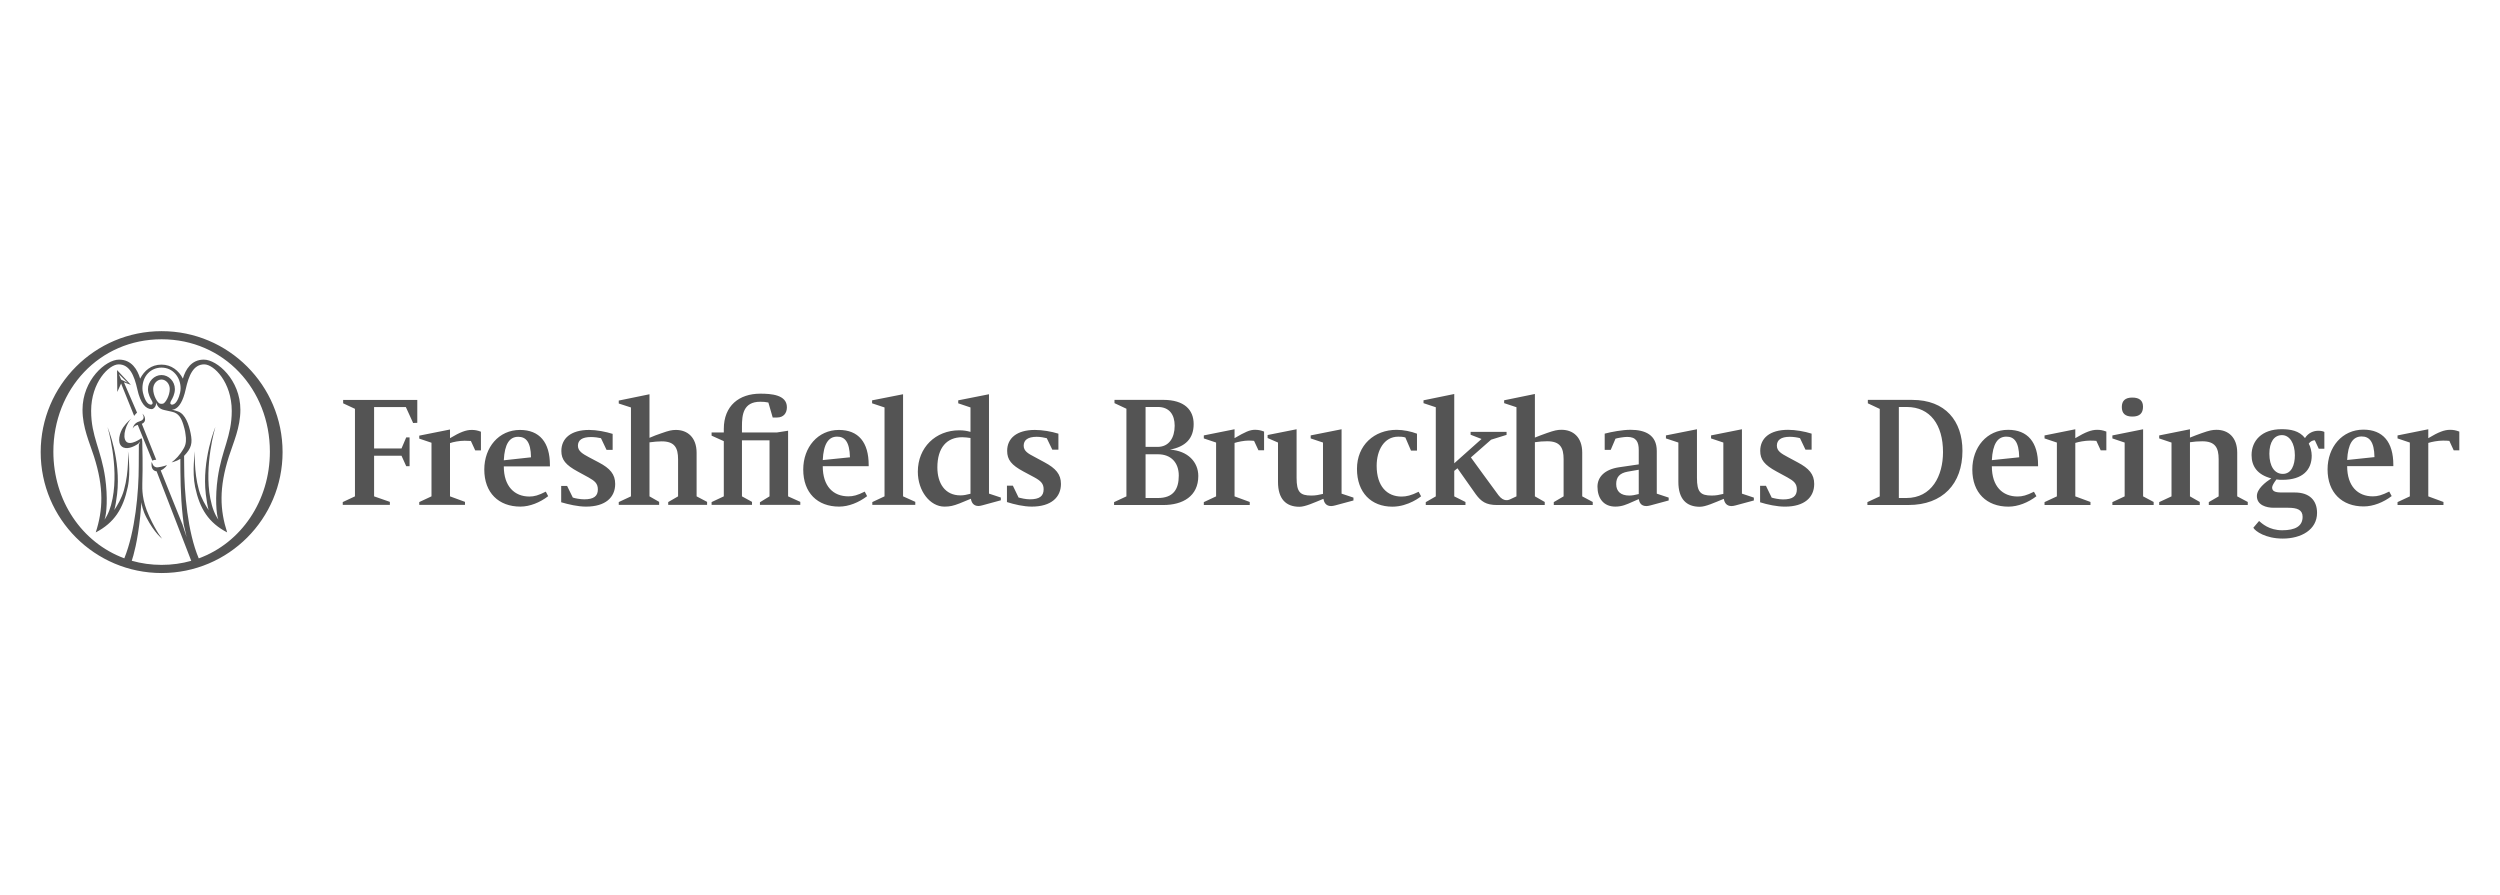 <svg width="190" height="68" viewBox="0 0 190 68" fill="none" xmlns="http://www.w3.org/2000/svg">
<g clip-path="url(#clip0_1019_12369)">
<path d="M59.895 32.735L59.041 32.868H56.389V32.405C56.389 31.536 56.479 30.533 57.781 30.533C57.99 30.533 58.2 30.546 58.396 30.591L58.725 31.731H59.055C59.549 31.731 59.804 31.401 59.804 30.951C59.804 29.992 58.59 29.919 57.781 29.919C56.178 29.919 55.009 30.831 55.009 32.602V32.868H54.081V33.11L55.009 33.528V37.723L54.081 38.158V38.368H57.153V38.142L56.389 37.723V33.467H58.484V37.723L57.754 38.172V38.368H60.823V38.142L59.895 37.723L59.895 32.735ZM45.512 35.147L44.748 34.743C44.268 34.486 43.922 34.277 43.922 33.874C43.922 33.455 44.236 33.215 44.912 33.215C45.183 33.215 45.512 33.259 45.675 33.303L46.096 34.188H46.561V32.974C46.035 32.81 45.347 32.675 44.776 32.675C43.383 32.675 42.663 33.319 42.663 34.277C42.663 34.936 42.992 35.341 43.908 35.837L44.732 36.287C45.21 36.555 45.437 36.75 45.437 37.2C45.437 37.71 45.122 37.949 44.402 37.949C44.102 37.949 43.697 37.873 43.533 37.814L43.099 36.929H42.65V38.172C43.219 38.339 43.922 38.503 44.536 38.503C46.022 38.503 46.754 37.798 46.754 36.78C46.754 36.046 46.365 35.594 45.512 35.147ZM52.942 34.413C52.942 33.244 52.252 32.675 51.368 32.675C51.07 32.675 50.845 32.721 50.26 32.929C49.946 33.033 49.677 33.139 49.361 33.275V29.963L47.025 30.443V30.667L47.953 30.967V37.723L47.025 38.157V38.368H50.095V38.142L49.361 37.723V33.618C49.692 33.573 50.021 33.543 50.291 33.543C51.264 33.543 51.534 34.023 51.534 34.907V37.723L50.784 38.157V38.368H53.739V38.142L52.942 37.723L52.942 34.413ZM39.518 32.675C41.001 32.675 41.794 33.617 41.794 35.34V35.446H38.289C38.289 36.958 39.099 37.737 40.236 37.737C40.597 37.737 40.926 37.649 41.481 37.364L41.661 37.709C41.046 38.186 40.267 38.502 39.549 38.502C37.9 38.502 36.806 37.453 36.806 35.685C36.806 33.994 37.914 32.675 39.518 32.675ZM40.357 34.755C40.342 33.556 39.952 33.197 39.383 33.197C38.724 33.197 38.35 33.736 38.289 34.982L40.357 34.756L40.357 34.755ZM34.2 33.302V32.642L31.863 33.109V33.334L32.793 33.648V37.722L31.863 38.157V38.368H35.339V38.142L34.2 37.722V33.676C34.439 33.588 34.919 33.496 35.308 33.496C35.504 33.496 35.713 33.513 35.787 33.513L36.117 34.23H36.55V32.809C36.267 32.703 36.087 32.674 35.848 32.674C35.413 32.674 34.979 32.838 34.2 33.302ZM26.08 30.652L26.977 31.071V37.723L26.049 38.157V38.368H29.63V38.142L28.431 37.723V34.636H30.515L30.873 35.43H31.128V33.243H30.873L30.515 34.082H28.431V30.936H30.844L31.398 32.149L31.714 32.134V30.397H26.079L26.08 30.652ZM63.758 32.675C65.243 32.675 66.02 33.617 66.02 35.34V35.43H62.529C62.529 36.958 63.324 37.722 64.477 37.722C64.838 37.722 65.152 37.649 65.72 37.363L65.901 37.709C65.271 38.186 64.506 38.502 63.773 38.502C62.125 38.502 61.046 37.453 61.046 35.685C61.046 33.994 62.157 32.675 63.758 32.675ZM64.597 34.755C64.567 33.556 64.192 33.184 63.623 33.184C62.963 33.184 62.588 33.736 62.529 34.966L64.597 34.755ZM79.375 35.13L78.626 34.726C78.13 34.471 77.8 34.276 77.8 33.873C77.8 33.453 78.102 33.197 78.791 33.197C79.059 33.197 79.388 33.258 79.555 33.303L79.974 34.173H80.439V32.959C79.913 32.794 79.225 32.675 78.655 32.675C77.262 32.675 76.544 33.318 76.544 34.263C76.544 34.936 76.859 35.34 77.787 35.837L78.595 36.269C79.09 36.539 79.316 36.749 79.316 37.182C79.316 37.709 79 37.948 78.266 37.948C77.966 37.948 77.577 37.859 77.412 37.813L76.978 36.913H76.528V38.157C77.099 38.339 77.8 38.502 78.415 38.502C79.899 38.502 80.632 37.783 80.632 36.779C80.632 36.044 80.242 35.594 79.375 35.13ZM75.163 37.514L76.063 37.813V38.022L74.687 38.397C74.567 38.428 74.46 38.456 74.371 38.456C73.967 38.456 73.831 38.172 73.787 37.904L72.917 38.263C72.451 38.443 72.183 38.503 71.778 38.503C70.685 38.503 69.755 37.318 69.755 35.849C69.755 34.008 71.106 32.703 72.903 32.703C73.232 32.703 73.498 32.747 73.757 32.823V30.965L72.825 30.652V30.426L75.163 29.962L75.163 37.514ZM73.757 33.287C73.546 33.258 73.321 33.229 73.127 33.229C71.958 33.229 71.24 34.023 71.24 35.521C71.24 36.719 71.809 37.649 72.992 37.649C73.248 37.649 73.456 37.602 73.757 37.526L73.757 33.287ZM68.633 37.722L69.562 38.141V38.368H66.296V38.157L67.224 37.722V30.966L66.279 30.652V30.426L68.633 29.962V37.722ZM175.179 33.294C175.419 32.903 175.824 32.738 176.187 32.738C176.441 32.738 176.563 32.782 176.651 32.827V34.106H176.226L175.926 33.46C175.76 33.46 175.584 33.549 175.464 33.715C175.6 33.941 175.69 34.347 175.69 34.631C175.69 35.701 175.013 36.467 173.464 36.467C173.282 36.467 173.208 36.467 173.012 36.437H173.009C172.816 36.688 172.682 36.924 172.682 37.04C172.682 37.293 172.832 37.429 173.405 37.429H174.41C175.508 37.429 176.096 38.017 176.096 38.978C176.096 40.257 174.894 40.932 173.493 40.932C172.185 40.932 171.404 40.377 171.253 40.108L171.689 39.595C171.899 39.775 172.442 40.3 173.45 40.3C174.442 40.3 174.998 39.988 174.998 39.279C174.998 38.755 174.606 38.59 173.899 38.59H172.802C172.246 38.59 171.523 38.394 171.523 37.701C171.523 37.154 172.169 36.651 172.62 36.358C171.565 36.084 171.119 35.441 171.119 34.587C171.119 33.505 171.886 32.618 173.404 32.618C174.05 32.618 174.742 32.724 175.179 33.294ZM173.493 36.016C174.155 36.016 174.41 35.338 174.41 34.601C174.41 33.687 174.006 33.069 173.433 33.069C172.832 33.069 172.472 33.596 172.472 34.485C172.472 35.43 172.862 36.016 173.493 36.016ZM186.202 32.666C185.775 32.666 185.332 32.832 184.55 33.301V32.624L182.213 33.093V33.32L183.148 33.635V37.724L182.213 38.16V38.379H185.703V38.15L184.55 37.724V33.662C184.8 33.581 185.277 33.486 185.671 33.486C185.86 33.486 186.067 33.496 186.15 33.507L186.483 34.224H186.908V32.8C186.627 32.695 186.443 32.666 186.202 32.666ZM170.029 34.401C170.029 33.237 169.344 32.666 168.463 32.666C168.15 32.666 167.933 32.707 167.339 32.915C167.03 33.019 166.759 33.133 166.437 33.258V32.624L164.099 33.093V33.32L165.035 33.635V37.724L164.099 38.16V38.379H167.183V38.15L166.437 37.724V33.61C166.746 33.562 167.058 33.538 167.371 33.538C168.347 33.538 168.618 34.017 168.618 34.9V37.724L167.869 38.16V38.379H170.83V38.15L170.029 37.724L170.029 34.401ZM161.258 30.931C161.258 31.418 161.514 31.659 162.063 31.659C162.612 31.659 162.869 31.408 162.869 30.911C162.869 30.453 162.603 30.215 162.053 30.215C161.514 30.215 161.258 30.463 161.258 30.931ZM162.876 32.624L160.541 33.093V33.32L161.474 33.635V37.724L160.541 38.161V38.379H163.678V38.15L162.876 37.724L162.876 32.624ZM159.377 32.666C158.948 32.666 158.503 32.832 157.723 33.3V32.624L155.385 33.093V33.32L156.323 33.635V37.724L155.385 38.16V38.379H158.876V38.15L157.723 37.724V33.662C157.973 33.581 158.451 33.486 158.846 33.486C159.031 33.486 159.241 33.496 159.323 33.507L159.653 34.224H160.083V32.8C159.801 32.695 159.614 32.666 159.377 32.666ZM154.893 35.334C154.893 33.611 154.103 32.666 152.617 32.666C151.007 32.666 149.896 33.984 149.896 35.688C149.896 37.455 150.989 38.505 152.64 38.505C153.366 38.505 154.145 38.192 154.768 37.713L154.58 37.372C154.02 37.652 153.698 37.734 153.336 37.734C152.192 37.734 151.38 36.967 151.38 35.438H154.893V35.334ZM151.38 34.972C151.444 33.735 151.818 33.184 152.484 33.184C153.056 33.184 153.439 33.548 153.46 34.754L151.38 34.972ZM141.956 30.392V30.652L142.861 31.077V37.724L141.923 38.161V38.38H145.041C147.649 38.38 149.146 36.767 149.146 34.264C149.146 32 147.854 30.392 145.333 30.392L141.956 30.392ZM144.312 37.849V30.931H144.915C146.703 30.931 147.669 32.302 147.669 34.358C147.669 36.167 146.817 37.849 144.875 37.849L144.312 37.849ZM181.893 35.323C181.893 33.599 181.105 32.653 179.619 32.653C178.009 32.653 176.895 33.972 176.895 35.676C176.895 37.441 177.989 38.489 179.637 38.489C180.367 38.489 181.144 38.179 181.768 37.701L181.581 37.358C181.021 37.639 180.7 37.723 180.335 37.723C179.192 37.723 178.384 36.954 178.384 35.426H181.893L181.893 35.323ZM178.384 34.959C178.445 33.722 178.819 33.171 179.483 33.171C180.054 33.171 180.44 33.535 180.46 34.74L178.384 34.959ZM114.836 37.929L114.836 37.923C114.668 38 114.294 38.179 113.883 37.635C113.596 37.257 111.788 34.765 111.788 34.765L113.324 33.416L114.499 33.05V32.823H111.766V33.04L112.596 33.362L110.523 35.211V29.944L108.187 30.423V30.641L109.12 30.951V37.725L108.358 38.163V38.382H111.376V38.152L110.523 37.725V35.786L110.767 35.589C111.202 36.208 112.049 37.412 112.159 37.562C112.565 38.114 112.936 38.382 113.78 38.382H114.729C114.729 38.382 115.033 37.88 114.836 37.929ZM135.843 36.283C136.33 36.552 136.56 36.749 136.56 37.197C136.56 37.715 136.238 37.956 135.511 37.956C135.21 37.956 134.813 37.871 134.649 37.82L134.212 36.923H133.767V38.173C134.326 38.35 135.042 38.504 135.656 38.504C137.142 38.504 137.879 37.798 137.879 36.779C137.879 36.043 137.485 35.596 136.621 35.139L135.865 34.733C135.377 34.473 135.042 34.276 135.042 33.871C135.042 33.446 135.346 33.197 136.03 33.197C136.3 33.197 136.632 33.248 136.8 33.301L137.215 34.174H137.683V32.957C137.163 32.79 136.467 32.666 135.895 32.666C134.493 32.666 133.777 33.31 133.777 34.266C133.777 34.932 134.098 35.337 135.023 35.837L135.843 36.283ZM129.19 38.515C129.623 38.515 130.291 38.205 131.007 37.912C131.06 38.181 131.194 38.461 131.599 38.461C131.682 38.461 131.787 38.442 131.911 38.409L133.293 38.036V37.818L132.387 37.517V32.623L130.04 33.091V33.32L130.974 33.633V37.537C130.663 37.611 130.414 37.662 130.093 37.662C129.239 37.662 128.969 37.403 128.969 36.322V32.623L126.611 33.091V33.32L127.556 33.633V36.625C127.556 37.921 128.161 38.515 129.19 38.515ZM122.778 33.339C122.934 33.29 123.402 33.205 123.672 33.205C124.347 33.205 124.545 33.579 124.545 34.201V35.293L123.048 35.512C121.927 35.68 121.408 36.27 121.408 36.988C121.408 37.859 121.864 38.502 122.767 38.502C123.277 38.502 123.651 38.327 124.045 38.15L124.545 37.932C124.596 38.204 124.722 38.461 125.126 38.461C125.209 38.461 125.313 38.441 125.437 38.409L126.82 38.036V37.818L125.915 37.518V34.273C125.915 33.049 125.033 32.664 123.913 32.664C123.32 32.664 122.466 32.82 121.957 32.957V34.191H122.414L122.778 33.339ZM124.545 37.548C124.243 37.621 124.045 37.662 123.828 37.662C123.184 37.662 122.831 37.351 122.831 36.79C122.831 36.27 123.079 35.957 123.713 35.844L124.545 35.7V37.548ZM120.249 34.399C120.249 33.235 119.563 32.664 118.678 32.664C118.368 32.664 118.15 32.705 117.557 32.914C117.245 33.017 116.974 33.132 116.652 33.256V29.942L114.315 30.421V30.639L115.251 30.949V37.723L114.315 38.16V38.38H117.4V38.15L116.652 37.723V33.608C116.962 33.56 117.276 33.536 117.59 33.536C118.565 33.536 118.834 34.014 118.834 34.899V37.723L118.087 38.16V38.38H121.048V38.15L120.249 37.723L120.249 34.399ZM98.76 38.515C99.195 38.515 99.863 38.205 100.577 37.912C100.63 38.181 100.763 38.461 101.17 38.461C101.251 38.461 101.357 38.442 101.481 38.409L102.863 38.036V37.818L101.959 37.517V32.623L99.612 33.091V33.32L100.547 33.633V37.537C100.234 37.611 99.986 37.662 99.663 37.662C98.81 37.662 98.541 37.402 98.541 36.321V32.623L96.338 33.061V33.29L97.128 33.633V36.625C97.128 37.921 97.732 38.515 98.76 38.515ZM95.383 32.664C94.983 32.664 94.628 32.83 93.826 33.299V32.623L91.49 33.091V33.32L92.423 33.633V37.724L91.49 38.161V38.38H94.981V38.15L93.826 37.724V33.663C94.074 33.58 94.567 33.484 94.876 33.484C95.06 33.484 95.226 33.495 95.309 33.505L95.642 34.222H96.07V32.798C95.788 32.693 95.601 32.664 95.362 32.664M88.422 38.381C89.888 38.381 91.071 37.712 91.071 36.176C91.071 35.115 90.282 34.264 88.921 34.171C90.075 33.953 90.718 33.349 90.718 32.228C90.718 31.148 90.012 30.39 88.403 30.39H84.701V30.639L85.608 31.064V37.724L84.67 38.161V38.381L88.422 38.381ZM87.997 30.93C88.868 30.93 89.275 31.511 89.275 32.353C89.275 33.279 88.84 33.964 87.976 33.964H87.063V30.93H87.997ZM88.007 34.525C88.996 34.525 89.587 35.158 89.587 36.144C89.587 37.185 89.17 37.849 87.997 37.849H87.063V34.525H88.007ZM106.518 37.739C106.88 37.739 107.255 37.655 107.816 37.374L108.004 37.718C108.004 37.718 107.058 38.507 105.821 38.507C104.212 38.507 103.13 37.435 103.13 35.638C103.13 33.832 104.44 32.667 106.144 32.667C106.664 32.667 107.255 32.792 107.691 32.96V34.247H107.236L106.807 33.248C106.601 33.187 106.434 33.187 106.261 33.187C105.198 33.187 104.626 34.216 104.626 35.4C104.626 36.958 105.417 37.739 106.518 37.739ZM12.284 25.168C7.207 25.168 3.092 29.283 3.092 34.36C3.092 39.436 7.207 43.551 12.284 43.551C17.36 43.551 21.476 39.435 21.476 34.36C21.476 29.283 17.36 25.168 12.284 25.168ZM15.106 42.439C14.263 40.454 13.998 37.432 13.998 35.396C13.998 35.153 13.994 34.745 13.991 34.647C14.559 34.053 14.639 33.674 14.489 32.934C14.353 32.261 14.085 31.477 13.551 31.279C13.22 31.157 13.062 31.141 13.062 31.141C13.179 31.132 13.264 31.099 13.263 31.098C13.619 30.956 13.918 30.469 14.111 29.595C14.349 28.514 14.702 27.692 15.522 27.692C16.26 27.692 17.613 29.055 17.613 31.231C17.613 33.17 16.853 34.169 16.546 36.326C16.342 37.759 16.431 39.099 16.597 39.493C16.331 39.115 16.125 38.611 15.983 37.879C15.496 35.359 16.369 32.455 16.369 32.455C16.369 32.455 15.328 34.936 15.642 37.572C15.702 38.078 15.775 38.47 15.854 38.763C15.614 38.399 15.295 37.871 15.117 37.24C14.715 35.81 14.817 34.288 14.817 34.288C14.817 34.288 14.582 35.838 14.829 37.009C15.18 38.676 15.859 39.731 17.263 40.463C16.715 38.76 16.631 37.089 17.4 34.681C17.73 33.647 18.269 32.495 18.269 31.145C18.269 28.865 16.494 27.331 15.491 27.331C14.53 27.331 14.094 28.102 13.899 28.774C13.59 28.17 13.029 27.711 12.274 27.711C11.487 27.711 10.966 28.168 10.651 28.778C10.453 28.104 10.01 27.331 9.049 27.331C8.046 27.331 6.271 28.865 6.271 31.145C6.271 32.495 6.811 33.647 7.14 34.681C7.909 37.089 7.826 38.76 7.277 40.463C8.681 39.731 9.359 38.676 9.711 37.009C9.958 35.838 9.723 34.288 9.723 34.288C9.723 34.288 9.825 35.81 9.423 37.24C9.245 37.871 8.927 38.399 8.686 38.763C8.766 38.47 8.837 38.078 8.898 37.572C9.212 34.936 8.172 32.455 8.172 32.455C8.172 32.455 9.043 35.359 8.557 37.879C8.416 38.611 8.209 39.115 7.943 39.493C8.109 39.099 8.199 37.759 7.995 36.326C7.688 34.169 6.926 33.17 6.926 31.231C6.926 29.055 8.28 27.692 9.018 27.692C9.838 27.692 10.2 28.514 10.439 29.595C10.669 30.639 11.07 31.094 11.525 31.094C11.664 31.094 11.876 30.905 11.876 30.585C11.948 30.889 12.126 31.081 12.471 31.159C12.7 31.209 12.771 31.229 13.091 31.298C13.579 31.405 13.781 31.781 13.934 32.276C14.087 32.771 14.083 32.907 14.102 33.03C14.153 33.339 14.166 33.721 13.98 34.047C13.651 34.627 13.344 34.907 13.04 35.142C13.04 35.142 13.387 35.071 13.708 34.873C13.71 36.035 13.71 37.638 13.889 39.244C13.912 39.461 13.937 39.667 13.963 39.863C13.966 39.886 14.171 40.731 14.185 40.823L13.876 39.879L12.214 35.753C12.554 35.601 12.691 35.347 12.691 35.347C12.691 35.347 12.36 35.475 11.987 35.519C11.829 35.538 11.697 35.45 11.633 35.343C11.587 35.266 11.533 35.11 11.533 35.11C11.533 35.11 11.499 35.207 11.52 35.401C11.545 35.654 11.687 35.797 11.903 35.82L14.534 42.623C13.825 42.824 13.072 42.931 12.284 42.931C11.489 42.931 10.729 42.822 10.014 42.618C10.144 42.233 10.456 41.164 10.659 39.224C10.696 38.875 10.725 38.524 10.749 38.175C10.767 38.334 10.839 38.773 11.119 39.314C11.75 40.537 12.327 40.943 12.327 40.943C12.327 40.943 11.938 40.522 11.345 39.249C10.761 37.995 10.815 37.119 10.816 36.774C10.861 35.317 10.824 34.067 10.811 33.54C10.8 33.366 10.751 33.301 10.751 33.301L10.75 33.301V33.301C10.75 33.301 9.903 33.921 9.582 33.547C9.256 33.167 9.618 32.142 9.998 31.795C9.998 31.795 9.634 32.085 9.365 32.475C9.097 32.865 8.88 33.639 9.264 33.94C9.594 34.2 10.134 33.98 10.508 33.723C10.542 33.7 10.653 33.553 10.653 33.553L10.553 33.79C10.553 33.79 10.545 34.386 10.545 35.396C10.545 37.414 10.276 40.387 9.448 42.433C6.219 41.24 4.056 38.05 4.056 34.324C4.056 29.59 7.549 25.785 12.283 25.785C17.018 25.785 20.511 29.59 20.511 34.324C20.511 38.056 18.341 41.252 15.105 42.438M12.273 28.503H12.272C11.725 28.503 11.246 28.983 11.246 29.578C11.246 29.961 11.437 30.278 11.546 30.468C11.675 30.693 11.54 30.774 11.425 30.75C11.328 30.728 11.053 30.646 10.862 29.841H10.863C10.837 29.733 10.825 29.621 10.825 29.505C10.825 28.582 11.45 27.938 12.275 27.938C13.169 27.938 13.726 28.704 13.726 29.505C13.726 29.623 13.712 29.742 13.684 29.858C13.492 30.647 13.214 30.729 13.116 30.75C13.098 30.753 13.08 30.754 13.062 30.753C12.893 30.722 12.931 30.578 13.016 30.434C13.108 30.277 13.291 29.954 13.291 29.571C13.291 28.977 12.82 28.503 12.273 28.503ZM12.902 29.562C12.902 30.071 12.576 30.614 12.402 30.673C12.402 30.673 12.35 30.69 12.273 30.69H12.272C12.194 30.69 12.143 30.673 12.143 30.673C11.969 30.614 11.642 30.071 11.642 29.562C11.642 29.167 11.941 28.843 12.272 28.843H12.273C12.604 28.843 12.902 29.167 12.902 29.562ZM9.418 29.057L9.93 29.242L9.926 29.239L9.945 29.245L8.896 28.124L8.897 28.126L8.915 29.789L9.203 29.144L10.195 31.606C10.287 31.482 10.362 31.406 10.416 31.361L9.418 29.057ZM9.207 28.85L9.027 28.428L9.704 29.092L9.207 28.85ZM11.874 34.944L10.777 32.207C10.971 32.144 11.029 31.986 11.025 31.867C11.016 31.568 10.815 31.44 10.815 31.44C10.815 31.44 10.911 31.566 10.915 31.704C10.919 31.821 10.845 31.959 10.612 32.02C10.129 32.146 10.086 32.582 10.086 32.582C10.086 32.582 10.143 32.363 10.47 32.291L11.58 35.016C11.611 34.979 11.755 34.941 11.874 34.944Z" fill="#545454"/>
</g>
<defs>
<clipPath id="clip0_1019_12369">
<rect width="184" height="18.719" fill="white" transform="translate(3 25)"/>
</clipPath>
</defs>
</svg>
